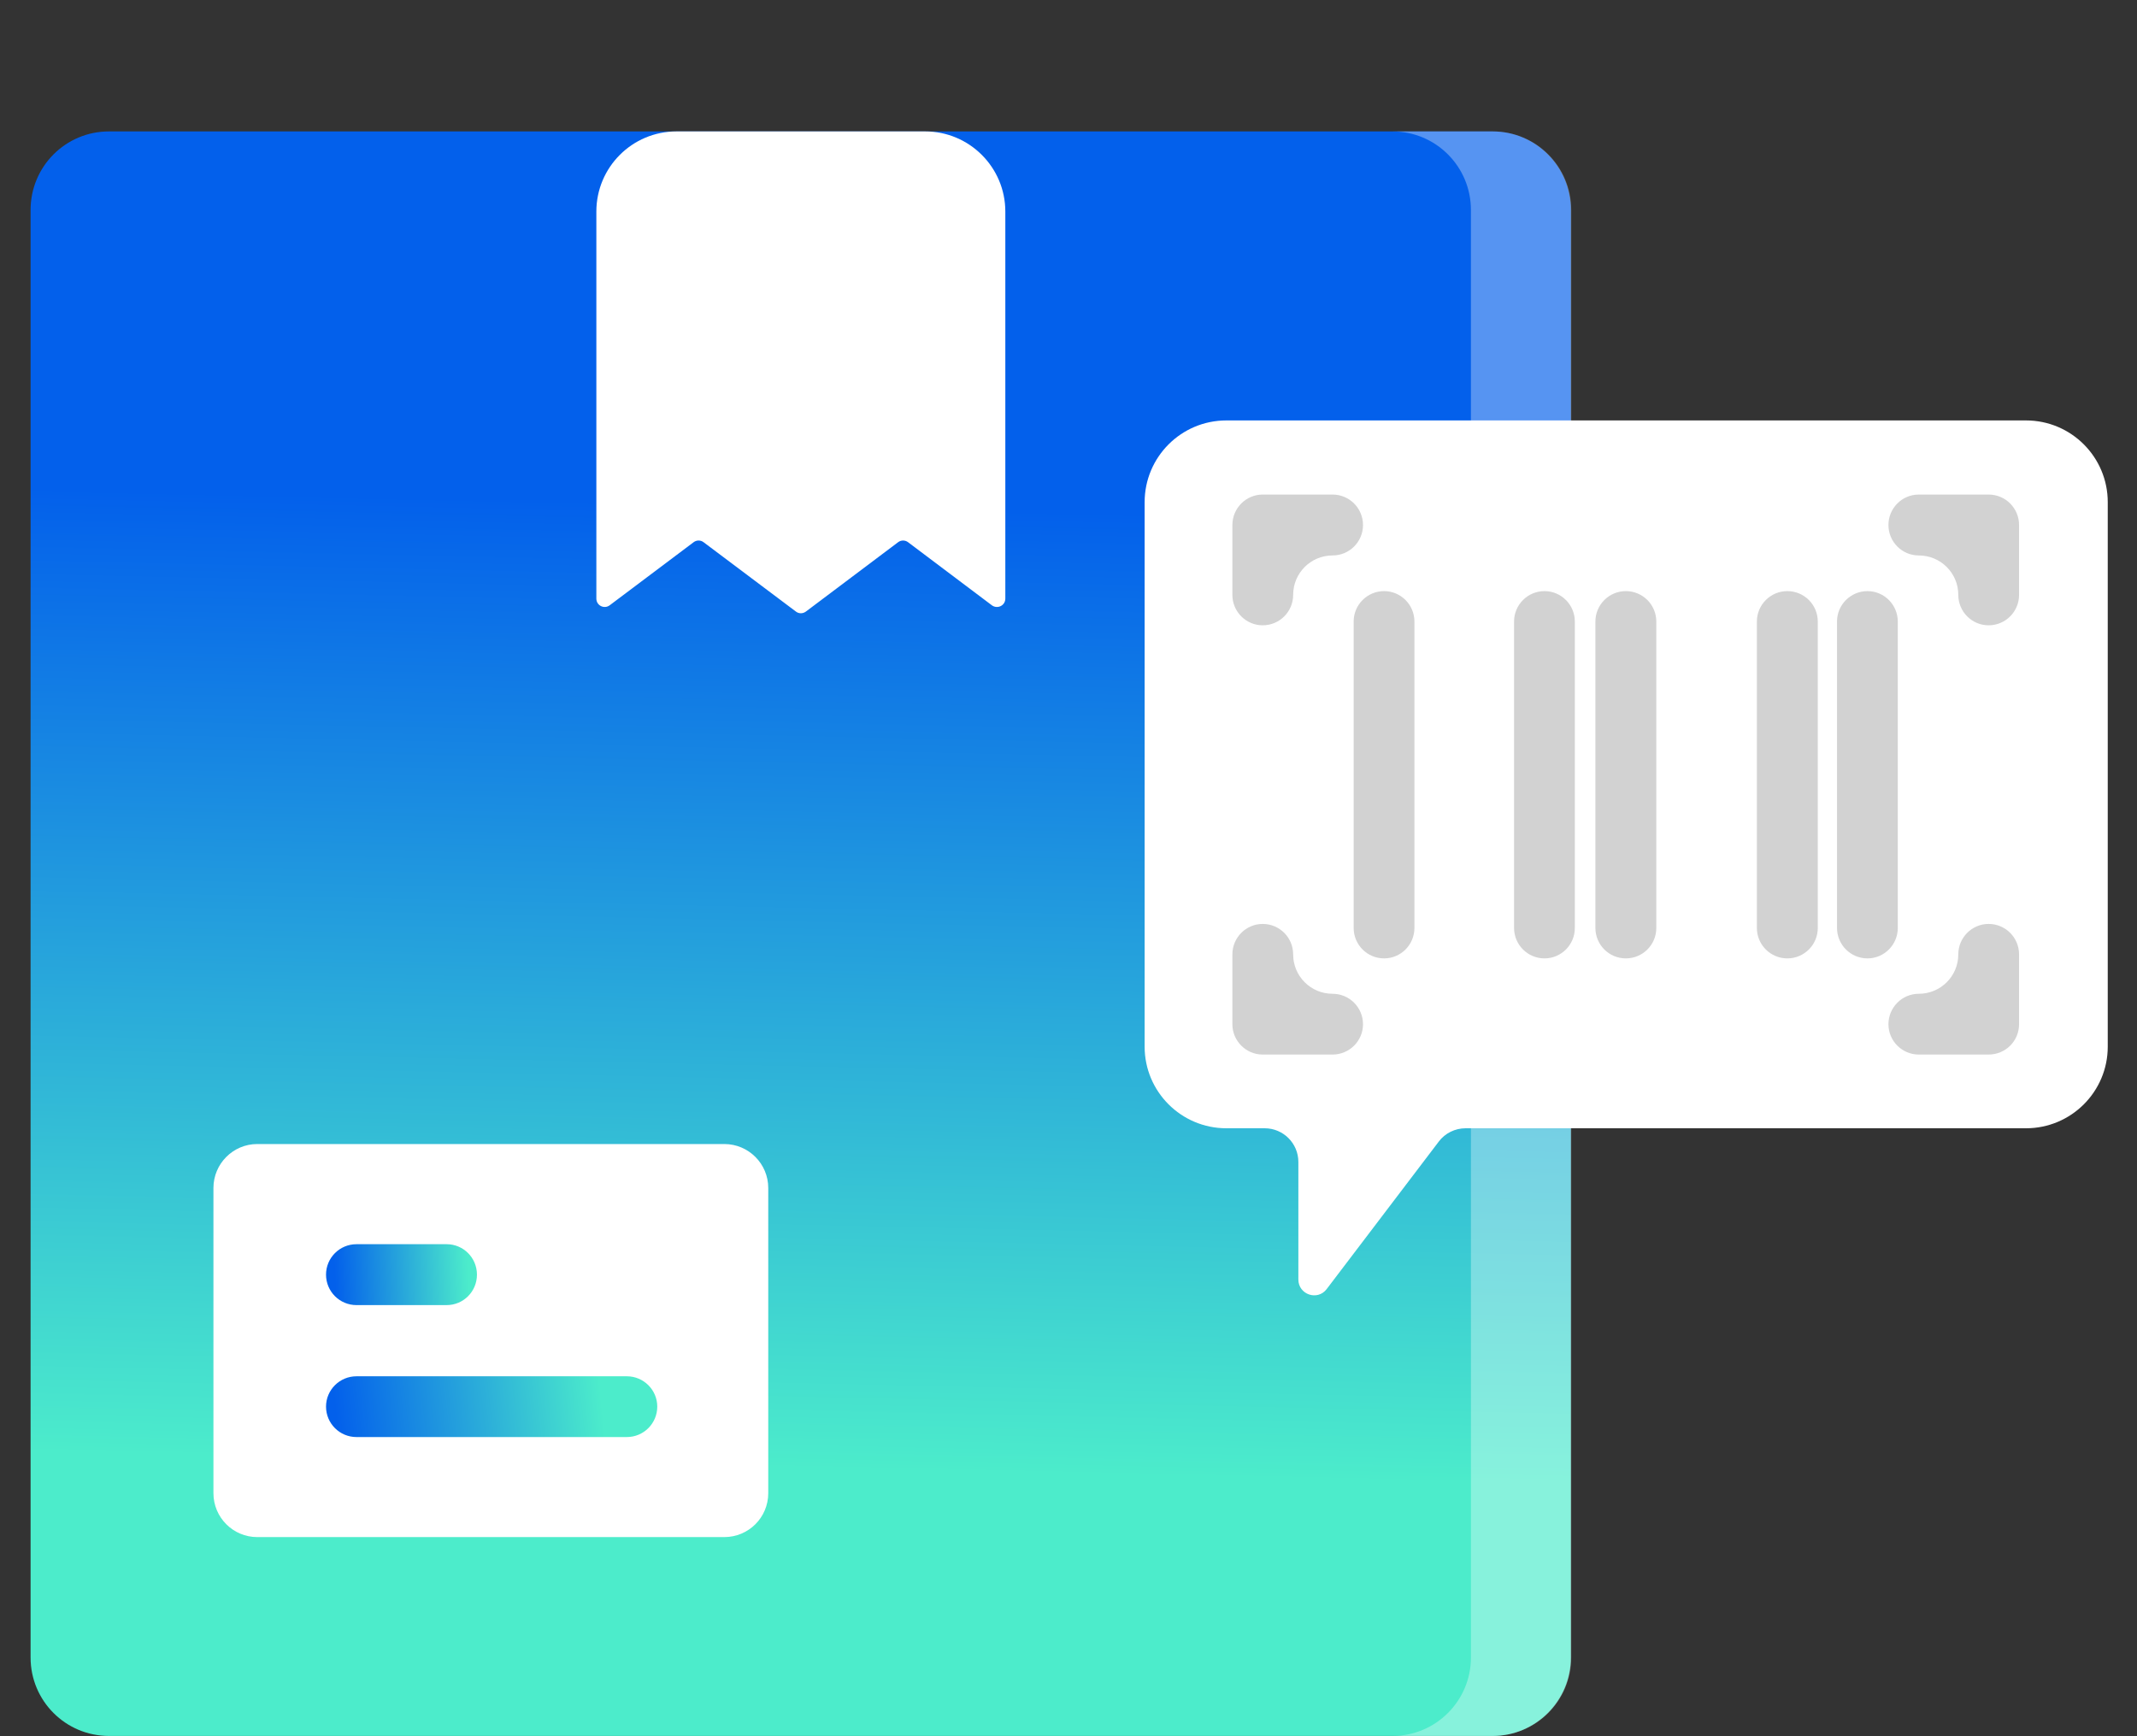 <svg width="16" height="13" viewBox="0 0 16 13" fill="none" xmlns="http://www.w3.org/2000/svg">
<rect x="0" y="0" width="16" height="13" fill="#333333" stroke="none"/>
<path d="M0.229 1.572C0.229 1.572 0.229 1.572 0.229 1.572V12.411C0.229 12.735 0.491 12.998 0.816 12.998H11.174C11.498 12.998 11.761 12.735 11.761 12.411V1.572C11.761 1.247 11.498 0.984 11.174 0.984H0.816C0.491 0.984 0.229 1.247 0.229 1.572C0.229 1.572 0.229 1.572 0.229 1.572Z" fill="url(#paint0_linear_2972_8684)"/>
<path d="M11.177 0.984C11.177 0.984 11.177 0.984 11.177 0.984H10.426C10.75 0.984 11.013 1.247 11.013 1.572V12.411C11.013 12.735 10.75 12.998 10.426 12.998H11.177C11.501 12.998 11.764 12.735 11.764 12.411V1.572C11.764 1.247 11.501 0.984 11.177 0.984C11.177 0.984 11.177 0.984 11.177 0.984Z" fill="white" fill-opacity="0.33"/>
<path d="M7.426 4.532L6.799 4.06C6.777 4.043 6.746 4.043 6.724 4.06L6.034 4.579C6.011 4.596 5.981 4.596 5.959 4.579L5.268 4.06C5.246 4.043 5.215 4.043 5.193 4.06L4.565 4.532C4.524 4.563 4.465 4.534 4.465 4.482V1.584C4.465 1.253 4.733 0.984 5.065 0.984H6.927C7.258 0.984 7.527 1.253 7.527 1.584V4.482C7.527 4.534 7.468 4.563 7.426 4.532Z" fill="white"/>
<path d="M1.598 8.895V11.18C1.598 11.362 1.745 11.509 1.926 11.509H5.423C5.605 11.509 5.752 11.362 5.752 11.18V8.895C5.752 8.714 5.605 8.566 5.423 8.566H1.926C1.745 8.566 1.598 8.714 1.598 8.895Z" fill="white"/>
<path d="M3.344 9.772H2.669C2.543 9.772 2.441 9.67 2.441 9.544C2.441 9.418 2.543 9.316 2.669 9.316H3.344C3.47 9.316 3.571 9.418 3.571 9.544C3.571 9.67 3.47 9.772 3.344 9.772Z" fill="url(#paint1_linear_2972_8684)"/>
<path d="M4.693 10.76H2.669C2.543 10.76 2.441 10.658 2.441 10.532C2.441 10.407 2.543 10.305 2.669 10.305H4.693C4.819 10.305 4.921 10.407 4.921 10.532C4.921 10.658 4.819 10.76 4.693 10.76Z" fill="url(#paint2_linear_2972_8684)"/>
<path d="M15.169 3.148H9.182C8.844 3.148 8.57 3.422 8.57 3.76V7.837C8.57 8.174 8.844 8.448 9.182 8.448H9.469C9.608 8.448 9.721 8.561 9.721 8.7V9.58C9.721 9.694 9.865 9.742 9.933 9.652L10.772 8.548C10.819 8.485 10.894 8.448 10.973 8.448H15.169C15.507 8.448 15.781 8.174 15.781 7.837V3.76C15.781 3.422 15.507 3.148 15.169 3.148Z" fill="white"/>
<path d="M10.363 7.176C10.237 7.176 10.135 7.074 10.135 6.948V4.654C10.135 4.528 10.237 4.426 10.363 4.426C10.488 4.426 10.59 4.528 10.59 4.654V6.948C10.59 7.074 10.488 7.176 10.363 7.176Z" fill="#D2D2D2"/>
<path d="M11.564 7.176C11.438 7.176 11.336 7.074 11.336 6.948V4.654C11.336 4.528 11.438 4.426 11.564 4.426C11.689 4.426 11.791 4.528 11.791 4.654V6.948C11.791 7.074 11.689 7.176 11.564 7.176Z" fill="#D2D2D2"/>
<path d="M12.173 7.176C12.047 7.176 11.945 7.074 11.945 6.948V4.654C11.945 4.528 12.047 4.426 12.173 4.426C12.299 4.426 12.401 4.528 12.401 4.654V6.948C12.401 7.074 12.299 7.176 12.173 7.176Z" fill="#D2D2D2"/>
<path d="M13.382 7.176C13.256 7.176 13.154 7.074 13.154 6.948V4.654C13.154 4.528 13.256 4.426 13.382 4.426C13.508 4.426 13.61 4.528 13.61 4.654V6.948C13.61 7.074 13.508 7.176 13.382 7.176Z" fill="#D2D2D2"/>
<path d="M13.982 7.176C13.856 7.176 13.754 7.074 13.754 6.948V4.654C13.754 4.528 13.856 4.426 13.982 4.426C14.107 4.426 14.209 4.528 14.209 4.654V6.948C14.209 7.074 14.107 7.176 13.982 7.176Z" fill="#D2D2D2"/>
<path d="M14.889 4.682C14.764 4.682 14.662 4.58 14.662 4.454C14.662 4.291 14.53 4.159 14.366 4.159C14.241 4.159 14.139 4.057 14.139 3.931C14.139 3.805 14.241 3.703 14.366 3.703H14.889C15.015 3.703 15.117 3.805 15.117 3.931V4.454C15.117 4.58 15.015 4.682 14.889 4.682Z" fill="#D2D2D2"/>
<path d="M14.889 7.896H14.366C14.241 7.896 14.139 7.794 14.139 7.669C14.139 7.543 14.241 7.441 14.366 7.441C14.53 7.441 14.662 7.309 14.662 7.146C14.662 7.02 14.764 6.918 14.889 6.918C15.015 6.918 15.117 7.02 15.117 7.146V7.669C15.117 7.795 15.015 7.896 14.889 7.896Z" fill="#D2D2D2"/>
<path d="M9.454 4.682C9.329 4.682 9.227 4.58 9.227 4.454V3.931C9.227 3.805 9.329 3.703 9.454 3.703H9.977C10.103 3.703 10.205 3.805 10.205 3.931C10.205 4.057 10.103 4.159 9.977 4.159C9.814 4.159 9.682 4.291 9.682 4.454C9.682 4.58 9.58 4.682 9.454 4.682Z" fill="#D2D2D2"/>
<path d="M9.977 7.896H9.454C9.329 7.896 9.227 7.794 9.227 7.669V7.146C9.227 7.02 9.329 6.918 9.454 6.918C9.58 6.918 9.682 7.02 9.682 7.146C9.682 7.309 9.814 7.441 9.977 7.441C10.103 7.441 10.205 7.543 10.205 7.669C10.205 7.794 10.103 7.896 9.977 7.896Z" fill="#D2D2D2"/>
<defs>
<linearGradient id="paint0_linear_2972_8684" x1="11.057" y1="3.899" x2="10.896" y2="11.105" gradientUnits="userSpaceOnUse">
<stop stop-color="#0360EB"/>
<stop offset="1" stop-color="#4CECCB"/>
</linearGradient>
<linearGradient id="paint1_linear_2972_8684" x1="2.504" y1="9.498" x2="3.502" y2="9.453" gradientUnits="userSpaceOnUse">
<stop stop-color="#0360EB"/>
<stop offset="1" stop-color="#4CECCB"/>
</linearGradient>
<linearGradient id="paint2_linear_2972_8684" x1="2.504" y1="10.499" x2="4.479" y2="10.277" gradientUnits="userSpaceOnUse">
<stop stop-color="#0360EB"/>
<stop offset="1" stop-color="#4CECCB"/>
</linearGradient>
</defs>
</svg>

